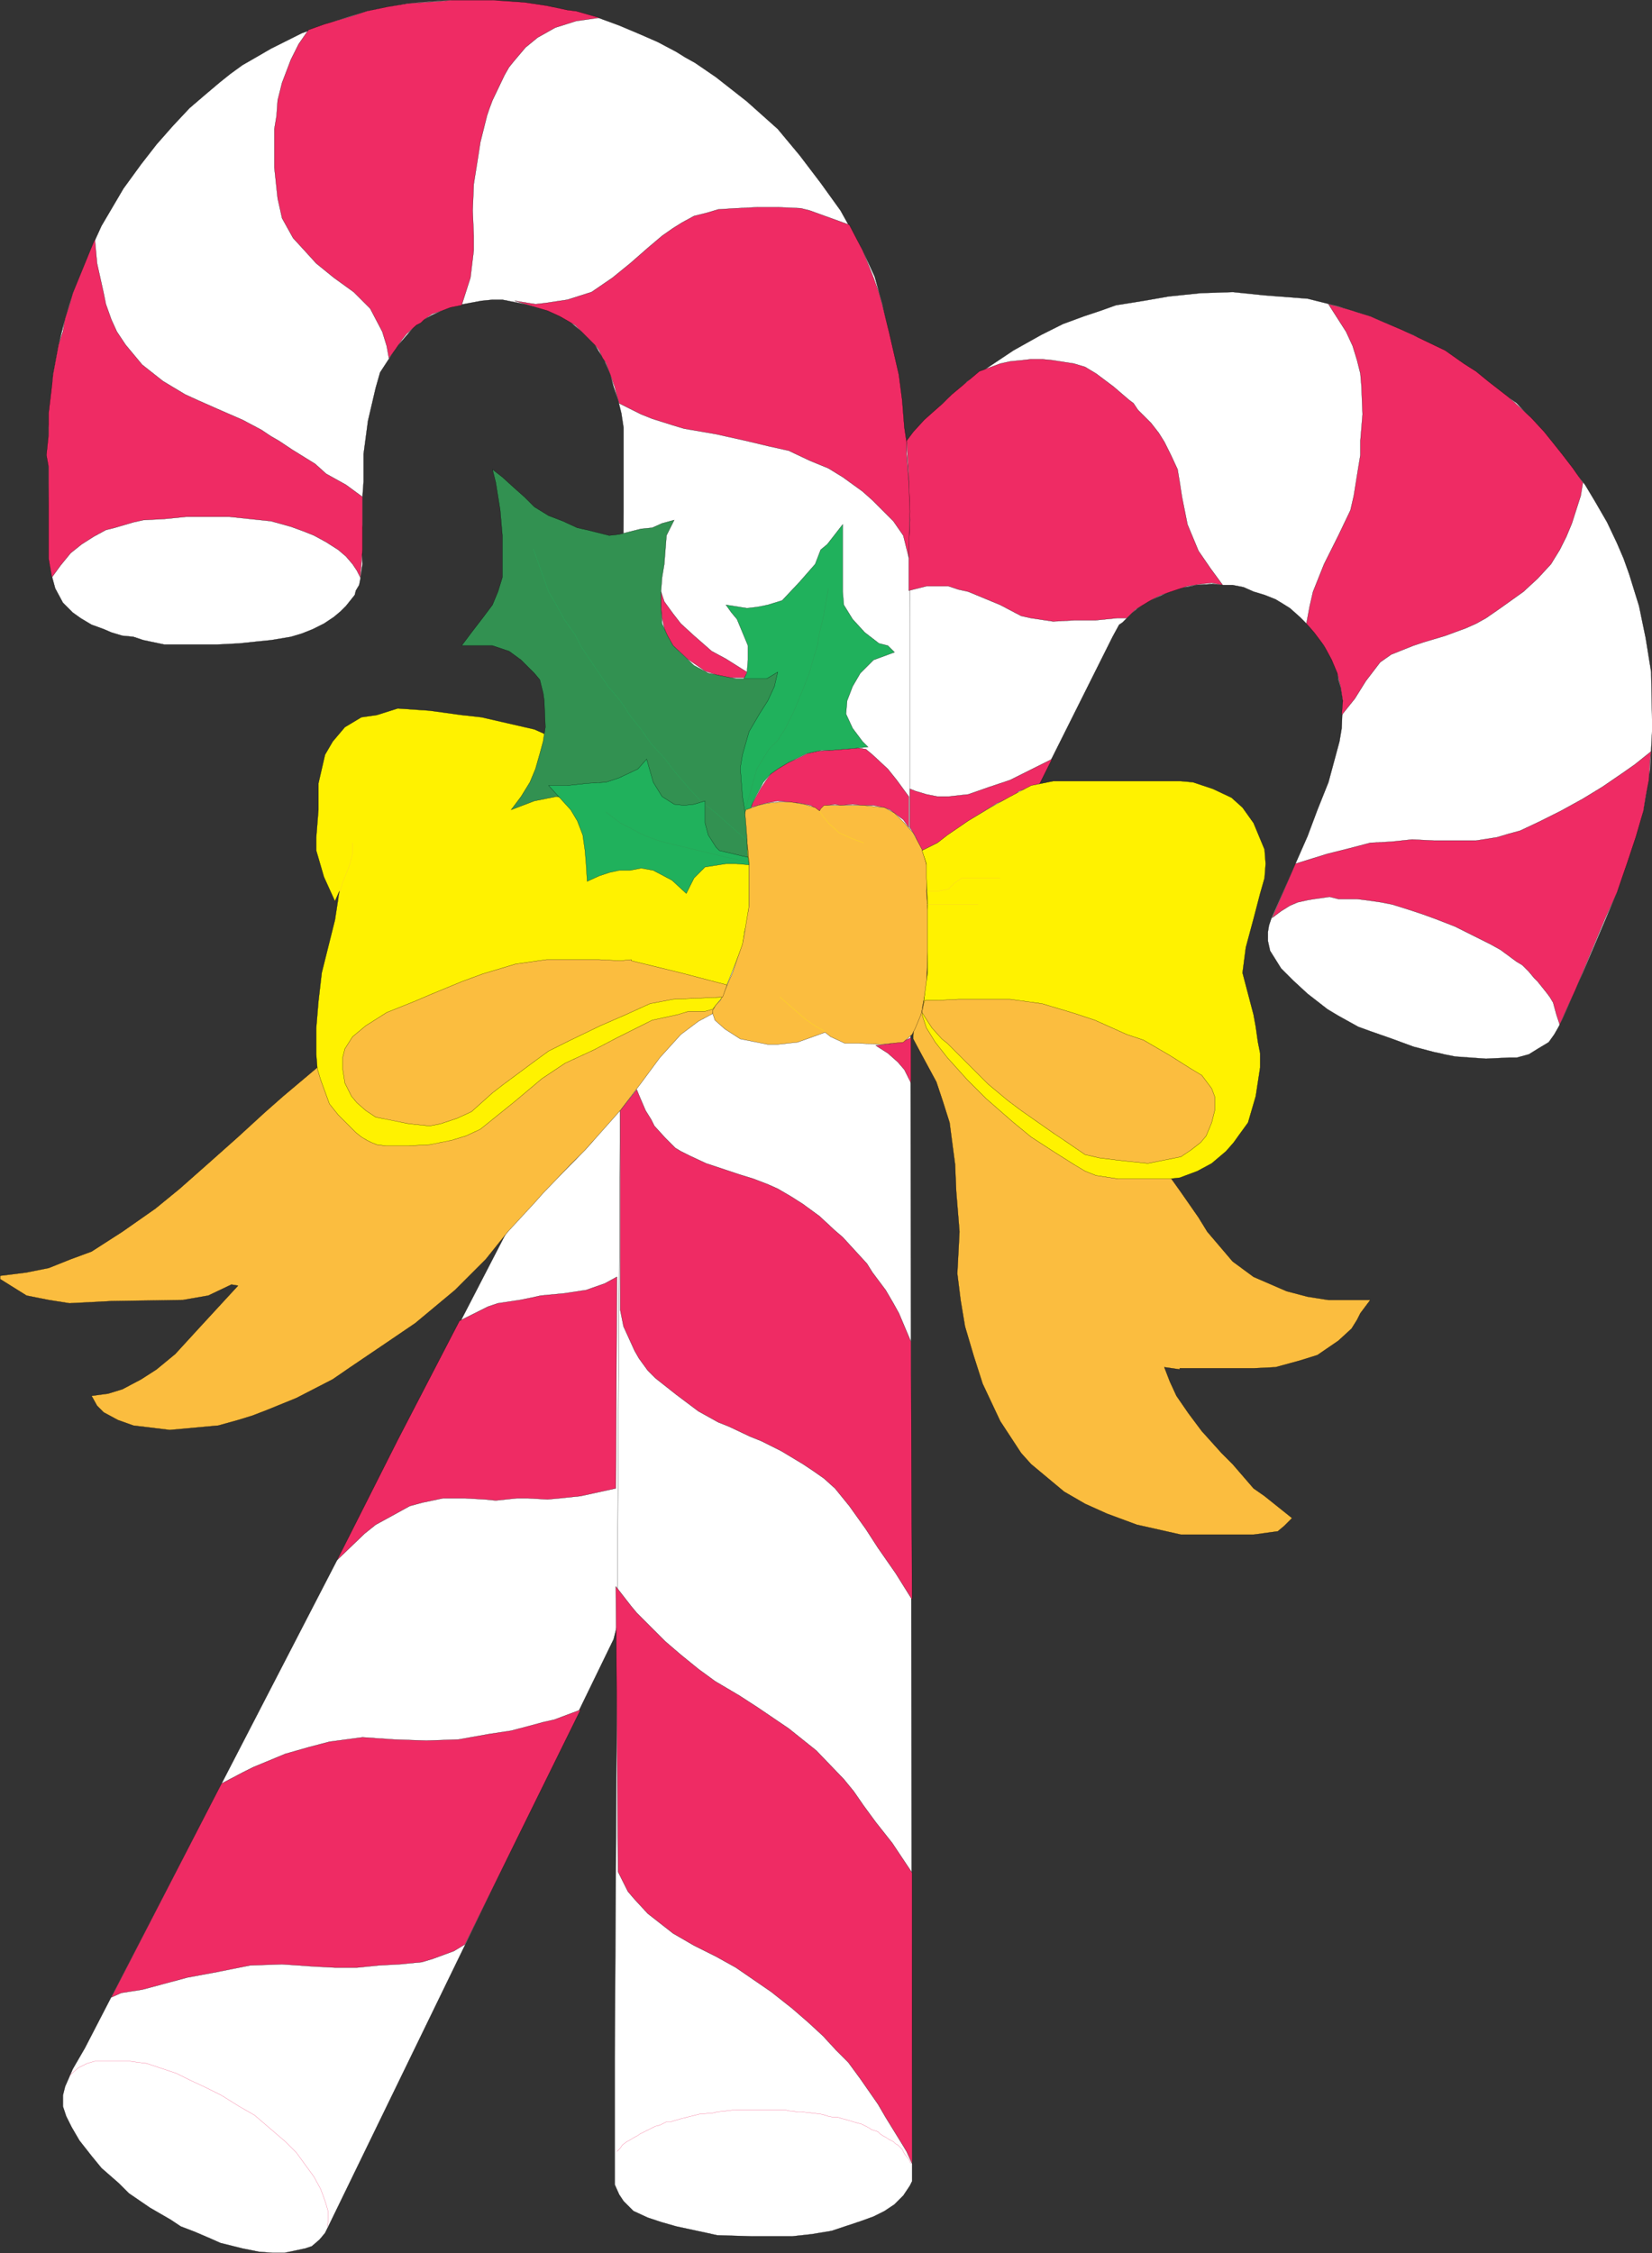 <svg xmlns="http://www.w3.org/2000/svg" width="359.964" height="490.846"><rect width="100%" height="100%" fill="#333333" stroke="none"/><defs><clipPath id="a"><path d="M139 389h125v252.5H139Zm0 0"/></clipPath><clipPath id="b"><path d="M139 388h125v253.5H139Zm0 0"/></clipPath><clipPath id="c"><path d="M136 150.5h189V638H136Zm0 0"/></clipPath><clipPath id="d"><path d="M135 150.5h191V639H135Zm0 0"/></clipPath><clipPath id="e"><path d="M323 214h163v168H323Zm0 0"/></clipPath><clipPath id="f"><path d="M322 213h164v169H322Zm0 0"/></clipPath><clipPath id="g"><path d="M402 313h84v62h-84zm0 0"/></clipPath><clipPath id="h"><path d="M185 150.5h72V229h-72zm0 0"/></clipPath><clipPath id="i"><path d="M185 150.5h73V230h-73zm0 0"/></clipPath><clipPath id="j"><path d="M126 366h157v97H126Zm0 0"/></clipPath></defs><g clip-path="url(#a)" transform="translate(-126.036 -150.638)"><path fill="#fff" d="m263.102 494.578-.48-105.117-7.68 10.078-3.602 3.84-3.36 3.36-6 5.523-5.761 7.199-91.68 177.36-2.64 4.558-1.68 3.84-.48 1.922v2.398l.722 2.16 1.2 2.403 1.679 2.878 2.64 3.36 2.16 2.64 1.919 1.68 1.921 1.68 2.16 2.16 4.56 3.121 4.562 2.64 2.16 1.438 3.117 1.2 3.36 1.44 2.16.962 4.8 1.199 3.602.719 3.117.242h2.402l4.56-.961 1.44-.48 1.68-1.442 1.2-1.437.718-1.442 62.16-127.918 3.364-13.203"/></g><g clip-path="url(#b)" transform="translate(-126.036 -150.638)"><path fill="none" stroke="#000" stroke-miterlimit="10" stroke-width=".045" d="m263.102 494.578-.48-105.117-7.68 10.078-3.602 3.84-3.36 3.36-6 5.523-5.761 7.199-91.68 177.36-2.64 4.558-1.68 3.84-.48 1.922v2.398l.722 2.16 1.2 2.403 1.679 2.878 2.64 3.36 2.16 2.64 1.919 1.68 1.921 1.68 2.16 2.16 4.56 3.121 4.562 2.64 2.16 1.438 3.117 1.2 3.36 1.44 2.16.962 4.8 1.199 3.602.719 3.117.242h2.402l4.56-.961 1.44-.48 1.68-1.442 1.2-1.437.718-1.442 62.16-127.918 3.364-13.203"/></g><g clip-path="url(#c)" transform="translate(-126.036 -150.638)"><path fill="#fff" d="m136.86 273.54.48 2.64.719 2.64 1.68 3.121 2.16 2.16 1.68 1.2 2.401 1.437 2.641.961 1.68.723 2.398.719 2.403.238 2.16.723 4.558.957h11.52l4.8-.239 4.56-.48 2.402-.238 4.32-.723 2.398-.719 2.399-.96 2.402-1.2 2.16-1.441 1.438-1.2 1.203-1.199 1.918-2.398.238-.961.723-1.2.238-1.203.48-3.359-.238-6.238.239-2.403v-6l.242-3.359v-6l.957-7.2 1.68-7.198.96-3.36 3.602-5.52 4.32-5.042 3.36-1.918 4.32-1.922 6.48-1.2 2.399-.238h2.16l4.8.957 5.278 1.442 4.082 1.922 3.121 2.636 1.68 1.68 1.2 1.203 2.16 3.598 1.199 2.883.718 2.636.961 2.883.723 2.88.476 3.12v18.239l-1.918 337.44v27.118l.961 2.16.957 1.442 2.16 2.16 3.122 1.441 2.879.957 3.363.961 6.719 1.442 2.16.48 7.68.238h8.64l4.32-.48 4.32-.719 3.598-1.2 2.88-.96 2.64-.96 2.402-1.2 2.16-1.442 1.918-1.918.961-1.44.48-.72.481-.96v-2.641l-.48-355.2v-14.16l-.48-5.039-.481-1.922-.961-9.117-.719-6-1.441-5.761-.957-4.801-.961-4.32-1.68-6-2.64-5.758-4.801-8.641-4.32-6-4.56-6-4.8-5.762-6.719-6-6.722-5.277-4.559-3.121-2.16-1.2-1.918-1.199-4.082-2.16-3.84-1.68-4.559-1.921-4.562-1.68-9.117-2.16-9.364-1.2-4.558-.48h-9.121l-6.719.48-2.64.239-4.079.723-4.8.957-6.961 2.16-7.2 2.64-6.718 3.36-4.563 2.64-1.68.961-2.64 1.918-2.399 1.922-3.12 2.64-3.36 2.88-3.602 3.84-3.597 4.082-3.36 4.32-3.84 5.277-4.8 8.16-2.403 5.282-3.84 9.359-1.68 5.52-1.437 5.761-1.203 6.48-.957 11.52v12l.238 17.758"/></g><g clip-path="url(#d)" transform="translate(-126.036 -150.638)"><path fill="none" stroke="#000" stroke-miterlimit="10" stroke-width=".045" d="m136.86 273.54.48 2.64.719 2.64 1.68 3.121 2.16 2.16 1.68 1.2 2.401 1.437 2.641.961 1.68.723 2.398.719 2.403.238 2.16.723 4.558.957h11.52l4.8-.239 4.56-.48 2.402-.238 4.32-.723 2.398-.719 2.399-.96 2.402-1.2 2.16-1.441 1.438-1.2 1.203-1.199 1.918-2.398.238-.961.723-1.2.238-1.203.48-3.359-.238-6.238.239-2.403v-6l.242-3.359v-6l.957-7.2 1.68-7.198.96-3.36 3.602-5.52 4.32-5.042 3.36-1.918 4.32-1.922 6.48-1.2 2.399-.238h2.16l4.8.957 5.278 1.442 4.082 1.922 3.121 2.636 1.68 1.68 1.2 1.203 2.16 3.598 1.199 2.883.718 2.636.961 2.883.723 2.88.476 3.12v18.239l-1.918 337.44v27.118l.961 2.16.957 1.442 2.16 2.16 3.122 1.441 2.879.957 3.363.961 6.719 1.442 2.16.48 7.68.238h8.64l4.32-.48 4.32-.719 3.598-1.2 2.88-.96 2.64-.96 2.402-1.2 2.16-1.442 1.918-1.918.961-1.44.48-.72.481-.96v-2.641l-.48-355.2v-14.16l-.48-5.039-.481-1.922-.961-9.117-.719-6-1.441-5.761-.957-4.801-.961-4.32-1.68-6-2.64-5.758-4.801-8.641-4.32-6-4.56-6-4.8-5.762-6.719-6-6.722-5.277-4.559-3.121-2.16-1.2-1.918-1.199-4.082-2.16-3.84-1.68-4.559-1.921-4.562-1.68-9.117-2.16-9.364-1.2-4.558-.48h-9.121l-6.719.48-2.64.239-4.079.723-4.8.957-6.961 2.16-7.2 2.64-6.718 3.36-4.563 2.64-1.68.961-2.64 1.918-2.399 1.922-3.12 2.64-3.36 2.88-3.602 3.84-3.597 4.082-3.36 4.32-3.84 5.277-4.8 8.16-2.403 5.282-3.84 9.359-1.68 5.52-1.437 5.761-1.203 6.48-.957 11.52v12l.238 17.758"/></g><g clip-path="url(#e)" transform="translate(-126.036 -150.638)"><path fill="#fff" d="m466.379 372.898 4.562-10.32 7.438-17.52 2.883-8.878 1.437-4.559 1.442-4.32.718-4.32.72-4.56.48-9.12-.239-12.242-1.199-7.438-1.441-6.96-2.16-6.962-1.2-3.36-1.441-3.359-2.16-4.558-2.64-4.563-2.157-3.597-3.363-4.32-3.84-5.044-3.598-4.078-4.082-4.32-6.96-5.04-6.477-4.8-4.563-2.64-4.559-2.399-9.359-4.082-6.96-2.16-6.72-1.68-9.363-.719-6.957-.718-6.96.238-6.962.719-5.52.96-6 .962-3.359 1.199-3.601 1.2-4.559 1.679-4.8 2.402-6 3.36-5.758 3.84-4.32 2.878-1.923 1.922-2.16 1.68-2.398 2.398-2.403 2.16-2.398 2.403-2.16 2.879.96 11.757v79.442l25.919-9.121 2.402-8.16 15.84-31.68 1.437-2.64.723-.477 1.918-1.922 1.441-1.2 2.16-1.44 4.801-2.16 1.2-.481.96-.239 3.598-.718 3.602-.243 2.16.243h2.16l2.399.476 2.16.961 2.398.723 2.402.957 1.2.722 1.922 1.2 2.16 1.918 2.398 2.402.961 1.2.957 1.198 2.16 3.36 1.684 3.84.238 1.68.48 1.683.481 2.879-.242 6-.48 2.879-2.399 8.879-2.398 6-2.16 5.761-7.922 18-.48 1.442-.24 1.437v1.922l.481 2.16 2.399 3.84 2.64 2.64 3.121 2.88 4.32 3.359 2.4 1.441 4.32 2.399 2.64.96 4.8 1.68 4.56 1.68 4.558 1.2 1.2.242.96.238 2.403.48 6.718.48 5.04-.241h1.68l2.64-.72 1.922-1.198 2.398-1.442 1.2-1.68.96-1.68.719-1.44"/></g><g clip-path="url(#f)" transform="translate(-126.036 -150.638)"><path fill="none" stroke="#000" stroke-miterlimit="10" stroke-width=".045" d="m466.379 372.898 4.562-10.32 7.438-17.52 2.883-8.878 1.437-4.559 1.442-4.32.718-4.32.72-4.56.48-9.12-.239-12.242-1.199-7.438-1.441-6.96-2.16-6.962-1.2-3.36-1.441-3.359-2.16-4.558-2.64-4.563-2.157-3.597-3.363-4.32-3.84-5.044-3.598-4.078-4.082-4.32-6.96-5.04-6.477-4.8-4.563-2.64-4.559-2.399-9.359-4.082-6.96-2.16-6.72-1.68-9.363-.719-6.957-.718-6.96.238-6.962.719-5.52.96-6 .962-3.359 1.199-3.601 1.2-4.559 1.679-4.8 2.402-6 3.36-5.758 3.84-4.32 2.878-1.923 1.922-2.16 1.68-2.398 2.398-2.403 2.16-2.398 2.403-2.16 2.879.96 11.757v79.442l25.919-9.121 2.402-8.16 15.84-31.68 1.437-2.64.723-.477 1.918-1.922 1.441-1.2 2.16-1.44 4.801-2.16 1.2-.481.96-.239 3.598-.718 3.602-.243 2.16.243h2.16l2.399.476 2.16.961 2.398.723 2.402.957 1.2.722 1.922 1.2 2.16 1.918 2.398 2.402.961 1.2.957 1.198 2.16 3.36 1.684 3.84.238 1.68.48 1.683.481 2.879-.242 6-.48 2.879-2.399 8.879-2.398 6-2.16 5.761-7.922 18-.48 1.442-.24 1.437v1.922l.481 2.16 2.399 3.84 2.64 2.64 3.121 2.88 4.32 3.359 2.4 1.441 4.32 2.399 2.64.96 4.8 1.68 4.56 1.68 4.558 1.2 1.2.242.96.238 2.403.48 6.718.48 5.04-.241h1.68l2.64-.72 1.922-1.198 2.398-1.442 1.2-1.68.96-1.68.719-1.44"/></g><path fill="#ef2b64" stroke="#000" stroke-miterlimit="10" stroke-width=".045" d="m48.265 388.581 4.558-2.398 2.403-1.2 6.957-2.882 5.043-1.438 4.558-1.2 7.2-.96 6.96.48 6.961.239 6.957-.239 6.723-1.199 4.8-.722 7.2-1.918 2.16-.48 5.758-2.161-25.2 51.121-2.398 1.438-4.562 1.68-2.399.722-4.8.476-4.559.243-4.8.48h-4.802l-4.558-.242-6.961-.48-6.961.242-7.2 1.441-6.48 1.2-2.64.718-7.2 1.922-4.558.719-2.16.96 24-46.562m51.84-100.797-13.442 25.918-13.2 26.16 6-5.761 2.4-1.918 2.64-1.442 4.8-2.64 2.641-.72 4.559-.96h4.8l4.321.242 2.399.238 4.562-.48h2.398l4.32.242 2.641-.242 4.559-.48 7.68-1.68.242-46.078-2.64 1.441-4.083 1.438-4.797.722-5.043.477-2.16.48-2.398.48-4.801.72-2.16.722-2.88 1.438-3.358 1.683m34.078 57.84.48 62.16 2.16 4.317 1.442 1.683 2.879 3.117 5.52 4.32 4.562 2.641 4.796 2.399 4.32 2.402 7.68 5.277 4.563 3.602 3.598 3.121 3.12 2.879 2.88 3.121 2.64 2.64 2.64 3.598 3.84 5.52 1.68 2.883 3.84 6.238.719 1.2 1.203 2.64v-63.36l-4.32-6.48-3.602-4.559-2.64-3.601-2.16-3.121-2.16-2.637-6-6.242-6-4.8-6.72-4.56-4.078-2.64-5.28-3.121-3.602-2.637-3.84-3.121-3.36-2.879-2.64-2.64-3.598-3.602-1.203-1.442-3.36-4.316m4.563-108.242-3.601 4.558v43.442l.718 3.601 2.403 5.278.96 1.68 1.919 2.64 1.68 1.68 4.562 3.601 4.797 3.602 4.32 2.398 2.402.961 4.559 2.16 2.398.957 4.32 2.16 4.801 2.883 2.16 1.438 2.399 1.68 2.402 2.16 3.121 3.84 3.598 5.043 2.64 4.078 3.84 5.52 3.602 5.761-.242-56.16-2.64-6.242-1.2-2.16-1.68-2.88-2.878-3.84-1.2-1.917-5.28-5.762-1.68-1.441-3.36-3.118-3.602-2.64-2.64-1.68-2.88-1.68-2.16-.96-3.12-1.2-3.118-.96-2.16-.72-5.043-1.68-3.597-1.679-1.922-.96-1.2-.723-2.16-2.16-2.398-2.637-.723-1.442-1.199-1.922-1.437-3.359-.48-1.2m55.679-10.077 2.398-.48 1.68-.723v9.84l-.719-1.438-.719-1.441-1.44-1.68-2.161-1.918-2.64-1.68 3.6-.48m3.841-55.442 1.199.48 2.398.72 2.403.48h2.398l4.32-.48 4.801-1.68 2.16-.719 2.16-.723 2.399-1.199 6.723-3.36-2.641 5.282-3.121 1.2-1.442.48-1.437 1.199-3.36 1.441-6.96 4.32-2.88 2.4-3.12 1.921-3.36 1.68-.96-1.922-.481-1.2-1.2-1.921v-8.399m-54.241-42.961.722 2.16 1.918 2.641 1.68 2.16 2.883 2.641 3.84 3.36 3.117 1.679 4.562 2.879-.48 1.203h-4.082l-2.399-.723-2.16-.718-3.84-2.641-3.12-2.879-1.68-2.879-.72-3.12-.242-2.642v-3.12m49.442 38.64 1.922 2.398 2.636 3.602v6.719l-1.199-1.68-.96-.719-.958-.718-.96-.723-1.2-.48-2.402-.477h-2.399l-2.16-.242-2.64.242-1.2-.242-1.68.242-.722.476-.957.723-1.922-1.2-2.398-.48-2.403-.242-2.398-.238-2.64.48-1.68.48-1.68.477 2.398-4.316.961-1.441 1.2-1.68 2.64-1.922 2.879-1.2 2.402-1.198 1.918-.48 2.641-.24 1.922-.241h1.918l2.64-.239 1.68.239 1.442 1.199 3.359 3.121m4.801-54.238-.242-8.64-.239-4.563-.242-4.078 1.441-1.922 2.403-2.637 2.156-1.922 1.922-1.68 1.922-1.922 2.879-2.398 3.12-2.64 4.56-1.68 2.16-.48 2.398-.239 2.16-.242h2.402l2.399.242 4.558.719 2.403.718 2.398 1.442 3.84 2.879 3.36 2.883.96.718.961 1.442 2.88 2.879 1.679 2.16 1.2 1.918 1.44 2.883 1.442 3.117.48 2.883.477 3.117 1.203 6 2.399 5.762 2.64 3.84 2.64 3.6-2.401-.48-2.16.239-3.118.48-2.883.961-2.879.961-1.918.957-2.402 1.442-1.2.718-1.921 1.922h-2.156l-4.801.48h-4.563l-4.558.239-4.8-.719-2.161-.48-4.559-2.399-6.96-2.883-2.16-.48-2.16-.719h-4.802l-3.84.961v-10.082l.243-5.277m91.199-47.044 3.84 6 1.441 3.122.957 3.121.723 2.879.238 2.879.242 6-.48 5.762v3.12l-.48 2.88-.962 6-.718 3.12-2.64 5.52-3.122 6.238-2.398 6-.72 3.121-.722 3.84 1.68 1.922 2.16 2.88 1.68 3.12 1.203 2.88.719 2.878.48 3.121-.242 3.121 2.883-3.601 2.398-3.84 3.121-4.082 2.399-1.68 4.8-1.918 2.16-.723 4.801-1.437 4.559-1.68 2.16-.96 2.16-1.2 3.121-2.16 5.04-3.602 3.12-2.878 2.88-3.122 1.917-3.117 1.442-2.883 1.199-2.878 1.922-6 .48-2.88-2.16-3.12-2.402-3.122-3.84-4.8-2.879-3.118-2.64-2.402-2.399-2.16-4.32-3.36-2.64-2.16-2.642-1.68-4.078-2.878-5.52-2.64-4.081-1.919-4.559-1.922-2.16-.96-2.402-.72-2.16-.718-4.56-1.203"/><path fill="#ef2b64" d="m359.784 163.702-3.601 2.88-2.399 1.679-4.558 3.12-4.32 2.641-4.801 2.641-4.801 2.399-4.078 1.921-2.641.72-2.402.718-4.559.723h-9.121l-4.8-.243-4.56.48-4.558.243-4.562 1.2-4.797 1.198-6.961 2.16-5.04 11.758 1.919-1.437 1.921-1.2 1.68-.722 2.16-.48 1.438-.239 3.36-.48 1.921.48h4.078l1.922.239 3.36.48 2.402.48 3.84 1.2 2.879.96 2.64.962 4.32 1.68 7.68 3.84 2.16 1.198 3.598 2.641 1.2.719 1.44 1.441 1.2 1.442.722.718 1.918 2.399.72.96.722 1.2.719 2.64.718 2.16 1.68-3.84 1.684-3.597 3.359-8.16 3.117-7.441 2.64-5.762 2.161-6.238 1.922-5.762 1.68-5.758.48-3.121.719-3.602.238-4.558.242-1.68"/><g clip-path="url(#g)" transform="translate(-126.036 -150.638)"><path fill="none" stroke="#000" stroke-miterlimit="10" stroke-width=".045" d="m485.82 314.34-3.601 2.879-2.399 1.68-4.558 3.12-4.32 2.641-4.801 2.64-4.801 2.4-4.078 1.921-2.64.719-2.403.719-4.559.722h-9.12l-4.802-.242-4.558.48-4.559.243-4.562 1.199-4.797 1.2-6.961 2.16-5.04 11.757 1.919-1.437 1.922-1.2 1.68-.722 2.16-.48 1.437-.239 3.36-.48 1.921.48h4.078l1.922.238 3.36.48 2.402.481 3.84 1.2 2.879.96 2.64.961 4.32 1.68 7.68 3.84 2.16 1.2 3.598 2.64 1.2.718 1.44 1.442 1.2 1.441.723.719 1.918 2.398.718.961.723 1.2.719 2.64.718 2.16 1.68-3.84 1.684-3.597 3.36-8.16 3.116-7.442 2.64-5.761 2.161-6.239 1.922-5.761 1.68-5.758.48-3.121.719-3.602.238-4.558.242-1.68"/></g><g clip-path="url(#h)" transform="translate(-126.036 -150.638)"><path fill="#ef2b64" d="m256.621 154.5-5.043.719-4.558 1.441-3.84 2.16-2.64 2.16-2.642 3.122-.957 1.199-.96 1.68-2.641 5.519-.719 1.922-.48 1.437-1.442 5.762-.48 3.117-.957 6-.242 5.762.242 5.52v3.12l-.723 6-1.918 6-2.402.481-1.918.719-2.16.719-1.68 1.203-.723.718-.957.48-2.16 1.919-.96 1.2-1.442 2.16-1.438 1.921-.48-2.64-.961-3.122-2.64-5.039-3.598-3.597-4.32-3.121-3.84-3.121-2.403-2.641-2.64-2.879-2.399-4.32-.96-4.32-.72-6.72v-8.402l.48-2.879.24-3.359.96-3.84 1.922-5.039 1.68-3.36 2.16-3.12 3.36-1.2 5.757-1.68 3.601-1.202 4.56-.957 4.562-.723 3.597-.238 3.602-.243 2.16-.238h8.879l6.96.48 4.802.72 4.558.96 1.918.239 5.043 1.441"/></g><g clip-path="url(#i)" transform="translate(-126.036 -150.638)"><path fill="none" stroke="#000" stroke-miterlimit="10" stroke-width=".045" d="m256.621 154.5-5.043.719-4.558 1.441-3.84 2.16-2.64 2.16-2.642 3.122-.957 1.199-.96 1.68-2.641 5.519-.719 1.922-.48 1.437-1.442 5.762-.48 3.117-.957 6-.242 5.762.242 5.52v3.12l-.723 6-1.918 6-2.402.481-1.918.719-2.16.719-1.68 1.203-.723.718-.957.48-2.16 1.919-.96 1.2-1.442 2.16-1.438 1.921-.48-2.64-.961-3.122-2.64-5.039-3.598-3.597-4.32-3.121-3.84-3.121-2.403-2.641-2.64-2.879-2.399-4.32-.96-4.32-.72-6.72v-8.402l.48-2.879.24-3.359.96-3.84 1.922-5.039 1.68-3.36 2.16-3.12 3.36-1.2 5.757-1.68 3.601-1.202 4.56-.957 4.562-.723 3.597-.238 3.602-.243 2.16-.238h8.879l6.96.48 4.802.72 4.558.96 1.918.239 5.043 1.441"/></g><path fill="#ef2b64" stroke="#000" stroke-miterlimit="10" stroke-width=".045" d="m20.663 52.1-2.64 6.481-2.16 5.281-.72 2.641-.96 2.879-.48 2.879-.958 2.883-1.203 6.48-.238 2.399-.719 6v4.558l-.48 4.563.48 2.64v19.918l.719 4.082 1.922-2.64 2.16-2.641 2.398-1.922 2.64-1.68 2.641-1.437 1.918-.48 4.082-1.2 2.16-.48 4.56-.242 4.8-.48h9.36l4.558.48 4.562.48 4.32 1.2 2.637.96 2.403.961 2.64 1.438 2.637 1.683 1.684 1.438 1.437 1.68.961 1.44.719 1.442.242-3.12.238-2.88v-11.523l-3.597-2.637-4.32-2.402-2.403-2.16-5.039-3.122-2.879-1.917-1.68-.961-2.16-1.438-4.082-2.16-5.52-2.402-4.32-1.918-2.64-1.204-4.801-2.878-4.559-3.598-3.597-4.32-1.922-2.883-1.2-2.637-1.199-3.363-.48-2.399-1.441-6.48-.48-5.281m91.441 13.441 4.558.719 2.16-.238 4.801-.72 5.281-1.679 4.559-3.121 3.84-3.121 3.84-3.36 3.12-2.64 2.4-1.68 1.921-1.199 2.64-1.441 2.88-.72 2.398-.718 3.84-.242 4.8-.238h4.32l5.04.238 1.922.48 8.64 3.121 2.88 5.52 2.398 6 1.199 3.36.723 2.64 1.437 5.758 2.16 9.363.723 5.52.48 6 .477 3.117v2.64l.48 6.243.243 6.238-.242 8.402v1.68l-1.2-4.8-2.16-3.122-4.558-4.559-2.16-1.921-4.32-3.122-3.122-1.917-4.078-1.68-4.563-2.16-4.32-.961-5.039-1.2-6.48-1.44-6.958-1.2-2.402-.719-4.558-1.441-2.403-.961-4.797-2.399-.48-1.68-.48-1.921-.962-2.637-.96-2.64-.72-.961-.718-1.68-.723-.961-4.558-4.559-3.36-1.922-2.64-1.199-7.2-2.16"/><path fill="none" stroke="#ef2b64" stroke-miterlimit="10" stroke-width=".045" d="m71.304 485.062.238-1.438v-1.684l-.477-1.68-.48-1.437-.723-1.922-1.437-2.64-1.922-2.637-1.918-2.64-2.402-2.403-1.68-1.437-1.68-1.442-3.36-2.879-3.358-1.922-3.84-2.398-3.36-1.68-3.601-1.68-2.88-1.44-6.48-2.161-1.922-.238-1.68-.242h-7.679l-1.68.48-1.918.961-1.921 1.68"/><path fill="#fbbd3f" d="m70.823 231.144-9.12 7.68-4.079 3.597-5.762 5.281-6.476 5.762-6.242 5.52-5.282 4.32-7.199 5.039-6.719 4.32-4.558 1.68-4.801 1.918-4.8.96-5.763.72v.722l5.762 3.598 4.801.96 4.559.72 9.12-.477 15.598-.242 5.524-.961 5.039-2.399 1.437.239-8.398 9.12-5.281 5.762-4.078 3.36-3.36 2.16-4.082 2.16-3.121.961-3.598.477 1.2 2.16 1.441 1.441 3.117 1.68 3.363 1.2 7.918.96 10.559-.96 4.32-1.2 3.121-.961 3.122-1.2 6.48-2.64 7.918-4.078 3.84-2.64 8.16-5.52 6-4.082 4.32-3.598 4.32-3.601 6.72-6.72 4.8-6 5.762-6.241 1.918-2.16 6-6.239 3.12-3.12 7.68-8.642 4.56-6 4.081-5.52 4.559-5.038 3.84-2.879 3.12-1.68.962-4.082-85.442 14.403"/><g clip-path="url(#j)" transform="translate(-126.036 -150.638)"><path fill="none" stroke="#000" stroke-miterlimit="10" stroke-width=".045" d="m196.86 381.781-9.122 7.68-4.078 3.598-5.762 5.28-6.476 5.763-6.242 5.52-5.282 4.32-7.199 5.038-6.719 4.32-4.558 1.68-4.8 1.918-4.802.961-5.761.72v.722l5.761 3.597 4.801.961 4.559.72 9.12-.477 15.598-.243 5.524-.96 5.039-2.399 1.437.238-8.398 9.121-5.281 5.762-4.078 3.36-3.36 2.16-4.082 2.16-3.12.96-3.599.477 1.2 2.16 1.441 1.442 3.117 1.68 3.364 1.199 7.918.96 10.558-.96 4.32-1.2 3.122-.96 3.12-1.2 6.481-2.64 7.918-4.078 3.84-2.641 8.16-5.52 6-4.082 4.32-3.597 4.32-3.602 6.72-6.719 4.8-6 5.762-6.242 1.918-2.16 6-6.238 3.121-3.121 7.68-8.64 4.558-6 4.082-5.52 4.559-5.04 3.84-2.878 3.12-1.68.962-4.082-85.442 14.402"/></g><path fill="#fbbd3f" stroke="#000" stroke-miterlimit="10" stroke-width=".045" d="M198.983 225.624v.719l1.922 3.597 3.117 5.762 1.442 4.32 1.441 4.56 1.2 9.12.238 5.762.722 8.879-.48 9.12.719 5.759.96 5.761 1.919 6.48 1.922 6 3.84 8.161 4.558 6.957 2.16 2.402 7.2 6 4.562 2.641 4.8 2.16 6.477 2.399 9.602 2.16h15.84l5.28-.719 1.438-1.203 1.68-1.68-6-4.8-2.398-1.68-4.559-5.278-2.402-2.402-4.32-4.797-2.88-3.844-2.64-3.84-1.438-3.117-1.203-3.12 3.363.48v-.242h16.079l4.8-.239 5.282-1.441 3.84-1.2 4.558-3.12 2.879-2.637 1.2-1.922.722-1.441 2.16-2.88h-9.121l-4.559-.718-4.562-1.2-7.2-3.12-4.558-3.36-5.52-6.48-1.921-3.121-3.84-5.52-2.399-3.36-55.441-37.921-.48 7.203"/><path fill="#fff200" stroke="#000" stroke-miterlimit="10" stroke-width=".045" d="M162.503 179.304 116.425 158.9l-11.52-2.64-4.32-.477-6.96-.96-6.962-.481-4.558 1.441-3.36.477-3.601 2.16-2.641 3.121-1.68 2.879-1.437 6.242v5.758l-.48 6v2.883l1.679 5.758 2.398 5.28.961-2.16-.96 6.239-1.442 5.762-1.437 5.757-.72 6.243-.48 5.757v5.762l.239 3.121.718 2.399 1.922 5.281 1.918 2.398 3.84 3.84 1.203.961 1.2.719.96.48 1.2.48 1.917.243h5.043l4.56-.242 4.8-.961 3.117-.957 3.121-1.441 7.442-6 6-5.04 5.039-3.359 6.242-2.883 5.039-2.64 2.879-1.438 4.8-2.402 5.52-1.2 2.398-.718h3.602l1.68-.48 1.922-2.4.957-2.401 2.402-6 1.2-2.88.48-3.359.718-2.402.243-3.36v-8.878l-.723-8.88"/><path fill="#20b15c" stroke="#000" stroke-miterlimit="10" stroke-width=".045" d="m162.745 146.663.238-2.879v-3.12l-1.199-2.88-1.199-2.883-1.2-1.437-1.202-1.68 4.562.719 2.16-.242 2.399-.477 3.12-.96 3.84-4.083 3.36-3.84 1.2-3.117 1.44-1.203 3.36-4.32v14.64l.238 2.883 1.922 3.117 2.64 2.883 3.118 2.399 1.922.48 1.441 1.438-4.562 1.683-2.88 2.88-1.679 2.878-1.199 3.121-.242 2.879 1.441 3.121 2.16 2.879 1.2 1.2-5.04.48-2.878.242h-2.16l-3.364.719-3.84 1.918-2.398 1.441-1.68 1.2-1.441 1.679-1.68 3.121-.719 1.441-.96 3.36-.239 2.879-1.68-10.801-1.203-5.04-.476-3.12-1.442-2.88-3.84-3.839 6.239-4.559 2.402-4.32"/><path fill="#fbbd3f" stroke="#000" stroke-miterlimit="10" stroke-width=".045" d="M162.265 177.382v1.68l.718 6 .243 3.12v9.122l-.961 5.758-.48 2.64-1.2 3.36-.96 2.878-2.642 6-.96.961-.72 1.2v.722l.481 1.438 2.16 1.922 3.36 2.16 1.199.238 4.8.961h2.16l4.321-.48 3.36-1.2 2.64-.96 1.2.96 3.12 1.442h3.122l4.797.238 4.8-.48 1.922-1.68.719-1.442 1.2-2.878 1.198-6 .243-6 .238-6v-2.641l-.48-6.238.242-3.121-.243-2.88-.957-3.12-1.922-3.598-1.918-2.16-2.16-2.16-2.16-1.204-4.562-.476h-8.641l-.719.719-.238.48-.96-.723-2.4-.718-2.882-.48h-2.399l-2.64.241-2.16.48-1.2.477-1.441.48-.238.962"/><path fill="#fff200" stroke="#000" stroke-miterlimit="10" stroke-width=".045" d="m200.905 185.304 3.36-1.68 2.16-1.684 4.558-3.117 4.801-2.883 4.32-2.398 4.56-2.398 4.8-.961h27.84l2.64.238 4.32 1.441 4.079 1.922 2.402 2.156 2.399 3.364 2.398 5.758.242 3.12-.242 3.122-.957 3.36-1.441 5.519-1.68 6.238-.719 5.52 1.2 4.562 1.199 4.559.48 2.64.48 3.36.481 2.402v3.117l-.96 6.242-1.68 5.758-1.922 2.64-1.2 1.68-1.68 1.922-3.12 2.64-3.118 1.68-3.84 1.438-2.16.242h-11.28l-4.802-.722-2.398-.957-2.402-1.442-4.56-2.879-4.8-3.12-4.078-3.36-5.762-5.04-4.078-4.081-4.32-4.801-2.64-3.36-1.923-3.12-.957-2.88 1.2-9.12v-14.88l-.243-5.757v-3.121l-.957-2.88"/><path fill="#fbbd3f" stroke="#000" stroke-miterlimit="10" stroke-width=".045" d="m201.386 218.183.238-.243h2.64l4.56-.238h11.28l6.961.961 7.2 2.16 4.32 1.438 6.957 3.12 3.602 1.2 5.761 3.36 4.559 2.882 2.398 1.438 2.16 2.883.723 1.918v2.64l-.723 2.88-1.199 2.882-1.199 1.437-2.16 1.68-2.16 1.442-7.2 1.44-4.562-.48-2.156-.242-3.844-.48-3.117-.719-4.563-3.121-2.16-1.438-7.199-5.043-2.879-2.156-4.32-3.601-8.88-8.88-1.198-.96-2.16-2.403-2.16-3.359.238-1.437.242-.961m-63.844-8.879v-.242l-2.398.242-4.559-.242h-11.52l-6.722.96-7.2 2.16-4.558 1.68-6.96 2.88-3.36 1.44-6 2.4-4.563 2.882-2.879 2.398-1.68 2.641-.48 1.918v2.402l.48 3.117 1.442 2.883 1.2 1.438 1.917 1.68 2.16 1.44 7.203 1.442 4.56.48 2.397-.48 3.602-1.199 3.121-1.441 4.559-4.082 2.16-1.68 7.441-5.52 2.637-1.918 4.32-2.16 6.961-3.36 5.52-2.401 5.281-2.399 5.04-.96 10.8-.481.96-2.64-10.081-2.642-10.801-2.636"/><path fill="none" stroke="#fbbd3f" stroke-miterlimit="10" stroke-width=".045" d="M76.823 183.624v2.398l-.718 2.641-1.442 3.598-.96 3.363m144.241-4.32h-8.402l-1.68 1.199-1.199 1.2-2.398.48h-2.403v2.879h11.282"/><path fill="none" stroke="#329151" stroke-miterlimit="10" stroke-width=".045" d="m180.503 128.183-1.2 6.718-.718 2.883-.48 2.88-.961 3.12-.72 2.637-1.198 3.121-2.403 5.762-1.68 3.36-1.68 2.64-1.921 1.918-2.637 4.32-2.64 9.36"/><path fill="none" stroke="#fff200" stroke-miterlimit="10" stroke-width=".045" d="m178.585 176.663.719 1.2 1.441 1.679 2.16 1.922 2.637 1.2 2.64.96m-18.238 33.598 5.52 4.8 2.398 1.68 1.922.961"/><path fill="#329151" stroke="#000" stroke-miterlimit="10" stroke-width=".045" d="m123.624 174.023-2.398-.481-4.801.961-5.04 1.918 2.157-2.879 1.922-3.121 1.2-2.879.96-3.36.719-2.64.48-3.121-.238-5.758-.242-1.68-.719-2.882-1.2-1.438-2.882-2.879-2.637-1.922-3.601-1.199h-6.719l2.16-2.879 2.399-3.12 2.16-2.88 1.199-2.883.96-3.117v-9.12l-.48-5.52-.96-6-.72-2.883 2.16 1.68 2.642 2.402 2.16 1.918 2.16 2.16 3.117 1.922 3.121 1.199 3.121 1.441 2.16.48 4.801 1.2 2.16-.242 4.797-1.2 2.403-.238 2.16-.96 2.64-.72-1.68 3.36-.48 6.238-.48 2.883-.242 3.117v2.883l.242 4.078 1.199 2.641 1.2 2.16 4.562 4.32 3.117 1.68 6 1.2h6.722l2.399-1.442-.719 3.121-1.441 3.121-1.68 2.64-2.398 4.079-1.442 5.039-.48 2.883.48 6.238.48 2.879.239 2.64.242 3.122.238 6-5.28-2.16-2.638-1.442-2.882-3.36-3.84-.48-4.078 1.2-4.563 5.761-4.558-8.398-4.559-2.883-2.64-1.68-4.32-.718"/><path fill="none" stroke="#20b15c" stroke-miterlimit="10" stroke-width=".045" d="m116.183 119.542 2.16 6 1.199 3.36 1.684 2.882 1.68 3.117 2.398 3.36 1.199 2.402 2.402 3.598 3.598 5.281 2.64 3.121 2.399 3.598 2.16 2.64 2.16 3.121 2.883 3.122 2.399 3.117 2.878 3.363 2.641 2.879 3.36 2.64 6.48 5.758"/><path fill="#20b15c" stroke="#000" stroke-miterlimit="10" stroke-width=".045" d="m163.226 188.42-.243-1.679-1.199-.238-5.039-1.2-.723-.722-1.68-2.64-.718-2.637v-4.801l-2.398.719-2.16.242-2.16-.242-2.641-1.68-1.922-3.121-1.438-5.04-1.922 2.161-4.078 1.922-2.882.957-4.079.242-4.32.48h-4.082l4.8 5.278 1.442 2.402 1.2 3.117.48 3.364.238 2.879.242 3.84 2.641-1.2 2.16-.722 2.16-.477h2.399l2.398-.48 2.64.48 4.083 2.16 3.117 2.88 1.684-3.36 2.398-2.403 4.559-.718h2.16l2.883.238"/><path fill="none" stroke="#329151" stroke-miterlimit="10" stroke-width=".045" d="m132.023 176.901 3.12 2.403 2.399 1.199 2.16 1.2 2.403.96 2.16.719 13.918 3.36 4.32.96"/><path fill="none" stroke="#ef2b64" stroke-miterlimit="10" stroke-width=".045" d="m198.503 471.382-.48-.961-.958-1.2-.48-.96-.96-.957-.481-.242-.48-.48-.481-.24-.48-.241-.72-.477-.48-.242-.719-.48-.48-.481-1.442-.48-.718-.477-1.442-.723-.957-.238-2.402-.719-.957-.242-.723-.238h-.96l-1.2-.242-.719-.239-.96-.242-1.919-.238-2.16-.242h-.96l-1.923-.239-.957-.238h-10.562l-1.918.238-2.16.239-.961.242-2.88.238-.96.242-.961.239-.961.242-.957.238-1.68.48-.722.239h-.957l-1.442.722-.96.239-1.919.96-1.441.72-.719.48-.48.242-1.2.719-.48.238-.96.723-.481.718-.72.72"/></svg>

